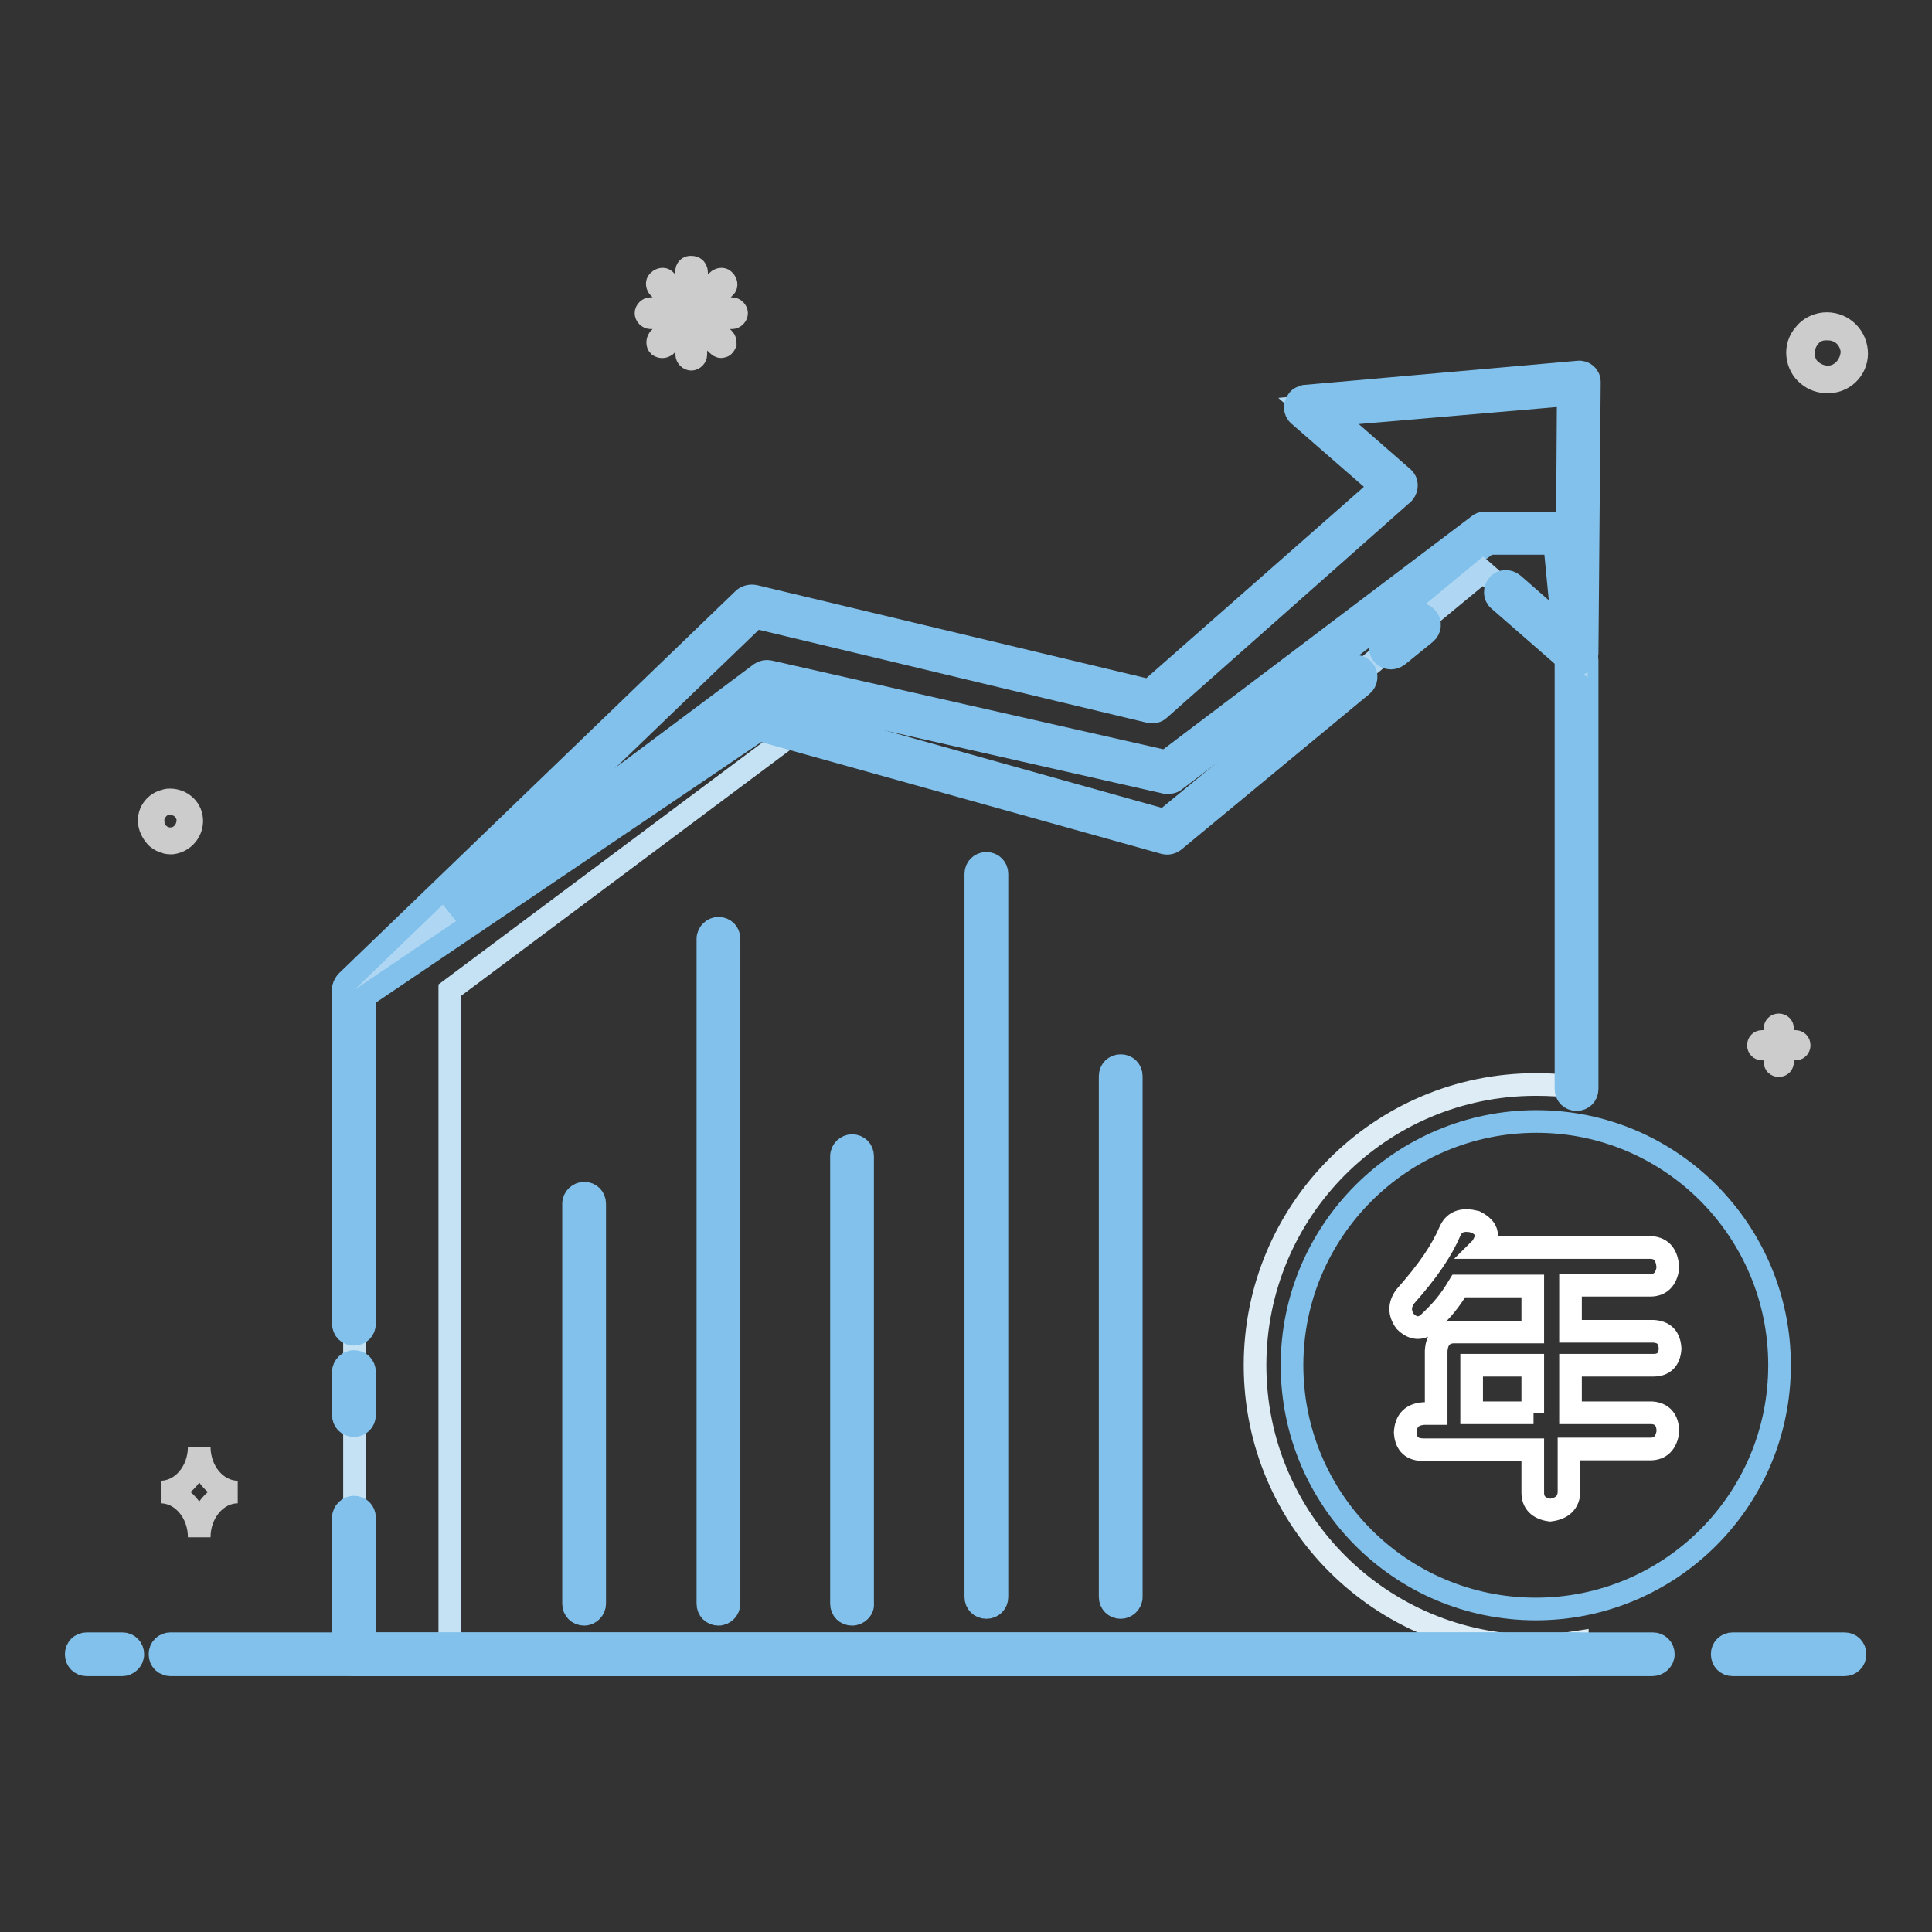 <?xml version="1.0" encoding="utf-8"?>
<!-- Svg Vector Icons : http://www.onlinewebfonts.com/icon -->
<!DOCTYPE svg PUBLIC "-//W3C//DTD SVG 1.1//EN" "http://www.w3.org/Graphics/SVG/1.1/DTD/svg11.dtd">
<svg version="1.1" xmlns="http://www.w3.org/2000/svg" xmlns:xlink="http://www.w3.org/1999/xlink" x="0px" y="0px" viewBox="0 0 256 256" enable-background="new 0 0 256 256" xml:space="preserve">
<rect x="0" y="0" width="256" height="256" fill="#333333" stroke="none"/>
<g> <path stroke-width="3" fill-opacity="0" stroke="#cccccc"  d="M25.4,108.6c-0.1-1.6-1.5-2.7-3.1-2.6c-0.7,0.1-1.4,0.4-1.9,1c-0.5,0.6-0.7,1.3-0.6,2.1 c0.1,0.7,0.5,1.4,1,1.9c0.5,0.4,1.1,0.7,1.8,0.7h0.2C24.4,111.5,25.5,110.1,25.4,108.6z M23.6,110.9c-0.8,0.4-1.8,0.3-2.5-0.3 c-0.5-0.4-0.8-0.9-0.8-1.6c-0.1-0.6,0.1-1.2,0.5-1.7c0.4-0.5,0.9-0.8,1.6-0.8h0.2c1.2,0,2.2,0.9,2.3,2.1 C24.9,109.5,24.5,110.4,23.6,110.9z M246,46.5c-0.2-2.2-2.1-3.8-4.3-3.6c-1,0.1-2,0.6-2.6,1.4c-0.7,0.8-1,1.8-0.9,2.8 c0.1,1,0.6,2,1.4,2.6c0.7,0.6,1.6,0.9,2.5,0.9h0.3C244.6,50.5,246.2,48.6,246,46.5z M243.6,49.6c-1.1,0.6-2.5,0.4-3.5-0.4 c-0.7-0.5-1.1-1.3-1.1-2.2c-0.1-0.8,0.2-1.7,0.7-2.3c0.5-0.7,1.3-1.1,2.2-1.1h0.3c1.7,0,3,1.2,3.2,2.9 C245.4,47.8,244.7,49,243.6,49.6L243.6,49.6z M91.6,47.6c-0.3,0-0.6-0.3-0.6-0.6V43l-2.8,2.8c-0.3,0.2-0.6,0.2-0.9,0 c-0.2-0.2-0.2-0.6,0-0.9l2.8-2.8h-3.9c-0.3,0-0.6-0.3-0.6-0.6c0-0.3,0.3-0.6,0.6-0.6h3.9l-2.8-2.8c-0.2-0.2-0.3-0.6-0.1-0.8 c0,0,0,0,0.1-0.1c0.2-0.2,0.6-0.3,0.8-0.1c0,0,0,0,0.1,0.1L91,40v-3.9c-0.1-0.3,0.1-0.7,0.5-0.7c0.2,0,0.3,0,0.5,0.1 c0.2,0.1,0.3,0.4,0.3,0.6V40l2.8-2.8c0.2-0.2,0.6-0.3,0.8-0.1c0,0,0,0,0.1,0.1c0.2,0.2,0.3,0.6,0.1,0.8c0,0,0,0-0.1,0.1l-2.8,2.8 H97c0.3,0,0.6,0.3,0.6,0.6s-0.3,0.6-0.6,0.6h-3.9l2.8,2.8c0.2,0.2,0.2,0.4,0.2,0.6c-0.1,0.2-0.2,0.4-0.4,0.4 c-0.2,0.1-0.4,0-0.6-0.2L92.2,43V47C92.2,47.3,91.9,47.6,91.6,47.6L91.6,47.6L91.6,47.6z M237.9,138h-1.7v-1.7 c0-0.3-0.2-0.5-0.5-0.5s-0.5,0.2-0.5,0.5v1.7h-1.7c-0.3,0-0.5,0.2-0.5,0.5c0,0.3,0.2,0.5,0.5,0.5h1.7v1.7c0,0.3,0.2,0.5,0.5,0.5 l0,0l0,0c0.3,0,0.5-0.2,0.5-0.5V139h1.7c0.3,0,0.5-0.2,0.5-0.5C238.4,138.2,238.2,138,237.9,138L237.9,138L237.9,138z M26.4,191.7 c0,3.3-2.3,6-5.1,6c2.8,0,5.1,2.7,5.1,6c0-3.3,2.3-6,5.1-6C28.7,197.7,26.4,195,26.4,191.7z"/> <path stroke-width="3" fill-opacity="0" stroke="#deedf5"  d="M203.5,218.1c-20.5,0-37.2-16.6-37.2-37.2c0-20.5,16.6-37.2,37.2-37.2c1.9,0,3.7,0.1,5.5,0.4V87.4 l-1.7-16.9h-10.5l-41.9,31.7l-53.2-12l-54.7,40.9v88.1h162v-1.6C207.1,217.9,205.3,218.1,203.5,218.1L203.5,218.1z"/> <path stroke-width="3" fill-opacity="0" stroke="#c5e2f4"  d="M111.4,92.5l-9.7-2.2l-54.7,40.9v88.1h12.6v-88.1L111.4,92.5z"/> <path stroke-width="3" fill-opacity="0" stroke="#81c1eb"  d="M171.2,180.9c0,17.8,14.4,32.3,32.3,32.3c17.8,0,32.3-14.4,32.3-32.3c0-17.8-14.4-32.3-32.2-32.3 C185.7,148.6,171.2,163.1,171.2,180.9C171.2,180.9,171.2,180.9,171.2,180.9L171.2,180.9z"/> <path stroke-width="3" fill-opacity="0" stroke="#81c1eb"  d="M208.9,220.6h-162c-0.8,0-1.4-0.6-1.4-1.4l0,0v-18.1c0-0.8,0.7-1.4,1.4-1.4c0.8,0,1.4,0.6,1.4,1.4v16.7 h160.6c0.8,0,1.4,0.6,1.4,1.4S209.7,220.6,208.9,220.6z M46.9,188.9c-0.8,0-1.4-0.6-1.4-1.4l0,0v-5.7c0-0.8,0.7-1.4,1.4-1.4 c0.8,0,1.4,0.6,1.4,1.4v5.7C48.3,188.3,47.7,188.9,46.9,188.9L46.9,188.9z M46.9,176.8c-0.8,0-1.4-0.6-1.4-1.4l0,0v-44.2 c0-0.4,0.2-0.9,0.6-1.1l54.7-40.9c0.3-0.2,0.7-0.3,1.2-0.2l52.5,11.9l41.4-31.3c0.2-0.2,0.5-0.3,0.8-0.3h10.5 c0.7,0,1.3,0.5,1.4,1.3l1.7,16.9c0,0,0,0.1,0,0.1v56.7c0,0.8-0.6,1.4-1.4,1.4s-1.4-0.6-1.4-1.4V87.5L206,72h-8.8l-41.5,31.4 c-0.3,0.3-0.8,0.3-1.2,0.3L102,91.8l-53.7,40.1v43.5C48.3,176.2,47.7,176.8,46.9,176.8L46.9,176.8z"/> <path stroke-width="3" fill-opacity="0" stroke="#ffffff"  d="M218.9,187.2h-10.8v-6.3h11c1.3,0,2.1-0.7,2.2-2.2c-0.1-1.5-0.8-2.2-2.2-2.3h-11v-6.1h10.6 c1.3,0,2.1-0.8,2.3-2.3c-0.1-1.7-0.8-2.6-2.2-2.7h-22.5c0.1-0.1,0.2-0.3,0.3-0.5c0.1-0.2,0.2-0.4,0.3-0.6c0.3-0.9-0.2-1.7-1.4-2.3 c-1.6-0.4-2.7-0.1-3.3,1.1c-1.2,2.8-3,5.4-6,8.8c-0.8,1.1-0.8,2.2,0,3.3c1,1,2.1,1.1,3.1,0.2c1.8-1.7,2.8-2.9,4-4.9h9.8v6.1h-10.6 c-1.3,0.1-2.1,0.9-2.2,2.5v8.3h-1.6c-1.6,0.1-2.4,0.9-2.5,2.5c0.1,1.6,0.9,2.3,2.5,2.3h14.4v5.7c0,1.3,0.8,2.1,2.3,2.3 c1.6-0.2,2.4-1,2.5-2.3V192h10.8c1.3,0,2.1-0.8,2.3-2.3C221,188.1,220.2,187.3,218.9,187.2L218.9,187.2z M203.2,187.2H195v-6.3h8.1 V187.2z"/> <path stroke-width="3" fill-opacity="0" stroke="#81c1eb"  d="M244.4,220.6h-14.8c-0.8,0-1.4-0.6-1.4-1.4s0.6-1.4,1.4-1.4h14.8c0.8,0,1.4,0.6,1.4,1.4 S245.2,220.6,244.4,220.6z M218.9,220.6H22.6c-0.8,0-1.4-0.6-1.4-1.4s0.6-1.4,1.4-1.4h196.4c0.8,0,1.4,0.6,1.4,1.4 C220.4,220,219.7,220.6,218.9,220.6z M16.2,220.6h-4.7c-0.8,0-1.4-0.6-1.4-1.4s0.6-1.4,1.4-1.4h4.7c0.8,0,1.4,0.6,1.4,1.4 S16.9,220.6,16.2,220.6z"/> <path stroke-width="3" fill-opacity="0" stroke="#afd7f3"  d="M196.5,75.7l12.4,10.8l0.3-35.9L173,53.9l12,10.5L152.6,93l-53-12.6l-52.7,50.8l53.3-36l54.3,15.2 L196.5,75.7z"/> <path stroke-width="3" fill-opacity="0" stroke="#81c1eb"  d="M184.3,87.2c-0.8,0-1.4-0.6-1.4-1.4c0-0.4,0.2-0.8,0.5-1.1l3.7-3c0.6-0.5,1.5-0.4,2,0.2 c0.5,0.6,0.4,1.5-0.2,2l-3.7,3C184.9,87.1,184.6,87.2,184.3,87.2L184.3,87.2z"/> <path stroke-width="3" fill-opacity="0" stroke="#81c1eb"  d="M46.9,132.5c-0.8,0-1.4-0.6-1.4-1.4c0-0.4,0.2-0.7,0.4-1l52.7-50.8C99,79,99.5,78.9,100,79l52.3,12.5 l30.7-27L172.1,55c-0.6-0.5-0.6-1.4-0.1-2c0.2-0.3,0.6-0.4,0.9-0.5l36.2-3.2c0.8-0.1,1.5,0.5,1.5,1.3c0,0,0,0.1,0,0.1l-0.3,35.9 c0,0.8-0.6,1.4-1.4,1.4c-0.3,0-0.7-0.1-0.9-0.3l-9.4-8.2c-0.6-0.5-0.6-1.4-0.1-2c0.5-0.6,1.4-0.6,2-0.1l7.1,6.2l0.2-31.3L176.4,55 l9.5,8.3c0.6,0.5,0.6,1.4,0.1,2c0,0-0.1,0.1-0.1,0.1L153.6,94c-0.3,0.3-0.8,0.4-1.3,0.3l-52.2-12.5l-40.5,39l39.9-26.9 c0.3-0.2,0.8-0.3,1.2-0.2l53.6,15l24.4-20.1c0.6-0.5,1.5-0.4,2,0.2c0.5,0.6,0.4,1.5-0.2,2l0,0l-24.9,20.6c-0.4,0.3-0.8,0.4-1.3,0.3 l-53.7-15l-52.8,35.7C47.5,132.5,47.2,132.5,46.9,132.5L46.9,132.5z M77.4,213.9c-0.8,0-1.4-0.6-1.4-1.4l0,0v-53 c0-0.8,0.7-1.4,1.4-1.4c0.8,0,1.4,0.6,1.4,1.4v53C78.8,213.2,78.2,213.9,77.4,213.9C77.4,213.9,77.4,213.9,77.4,213.9L77.4,213.9z" /> <path stroke-width="3" fill-opacity="0" stroke="#81c1eb"  d="M95.2,213.9c-0.8,0-1.4-0.6-1.4-1.4l0,0v-88.1c0-0.8,0.7-1.4,1.4-1.4c0.8,0,1.4,0.6,1.4,1.4v88.1 C96.6,213.2,96,213.9,95.2,213.9L95.2,213.9z M112.9,213.9c-0.8,0-1.4-0.6-1.4-1.4l0,0v-59.3c0-0.8,0.7-1.4,1.4-1.4 c0.8,0,1.4,0.6,1.4,1.4v59.3C114.4,213.2,113.7,213.9,112.9,213.9z M130.7,213c-0.8,0-1.4-0.6-1.4-1.4l0,0v-95.8 c0-0.8,0.6-1.4,1.4-1.4c0.8,0,1.4,0.6,1.4,1.4l0,0v95.8C132.1,212.4,131.5,213,130.7,213z M148.5,213c-0.8,0-1.4-0.6-1.4-1.4l0,0 v-69c0-0.8,0.6-1.4,1.4-1.4c0.8,0,1.4,0.6,1.4,1.4v69C149.9,212.4,149.2,213,148.5,213z"/></g>
</svg>